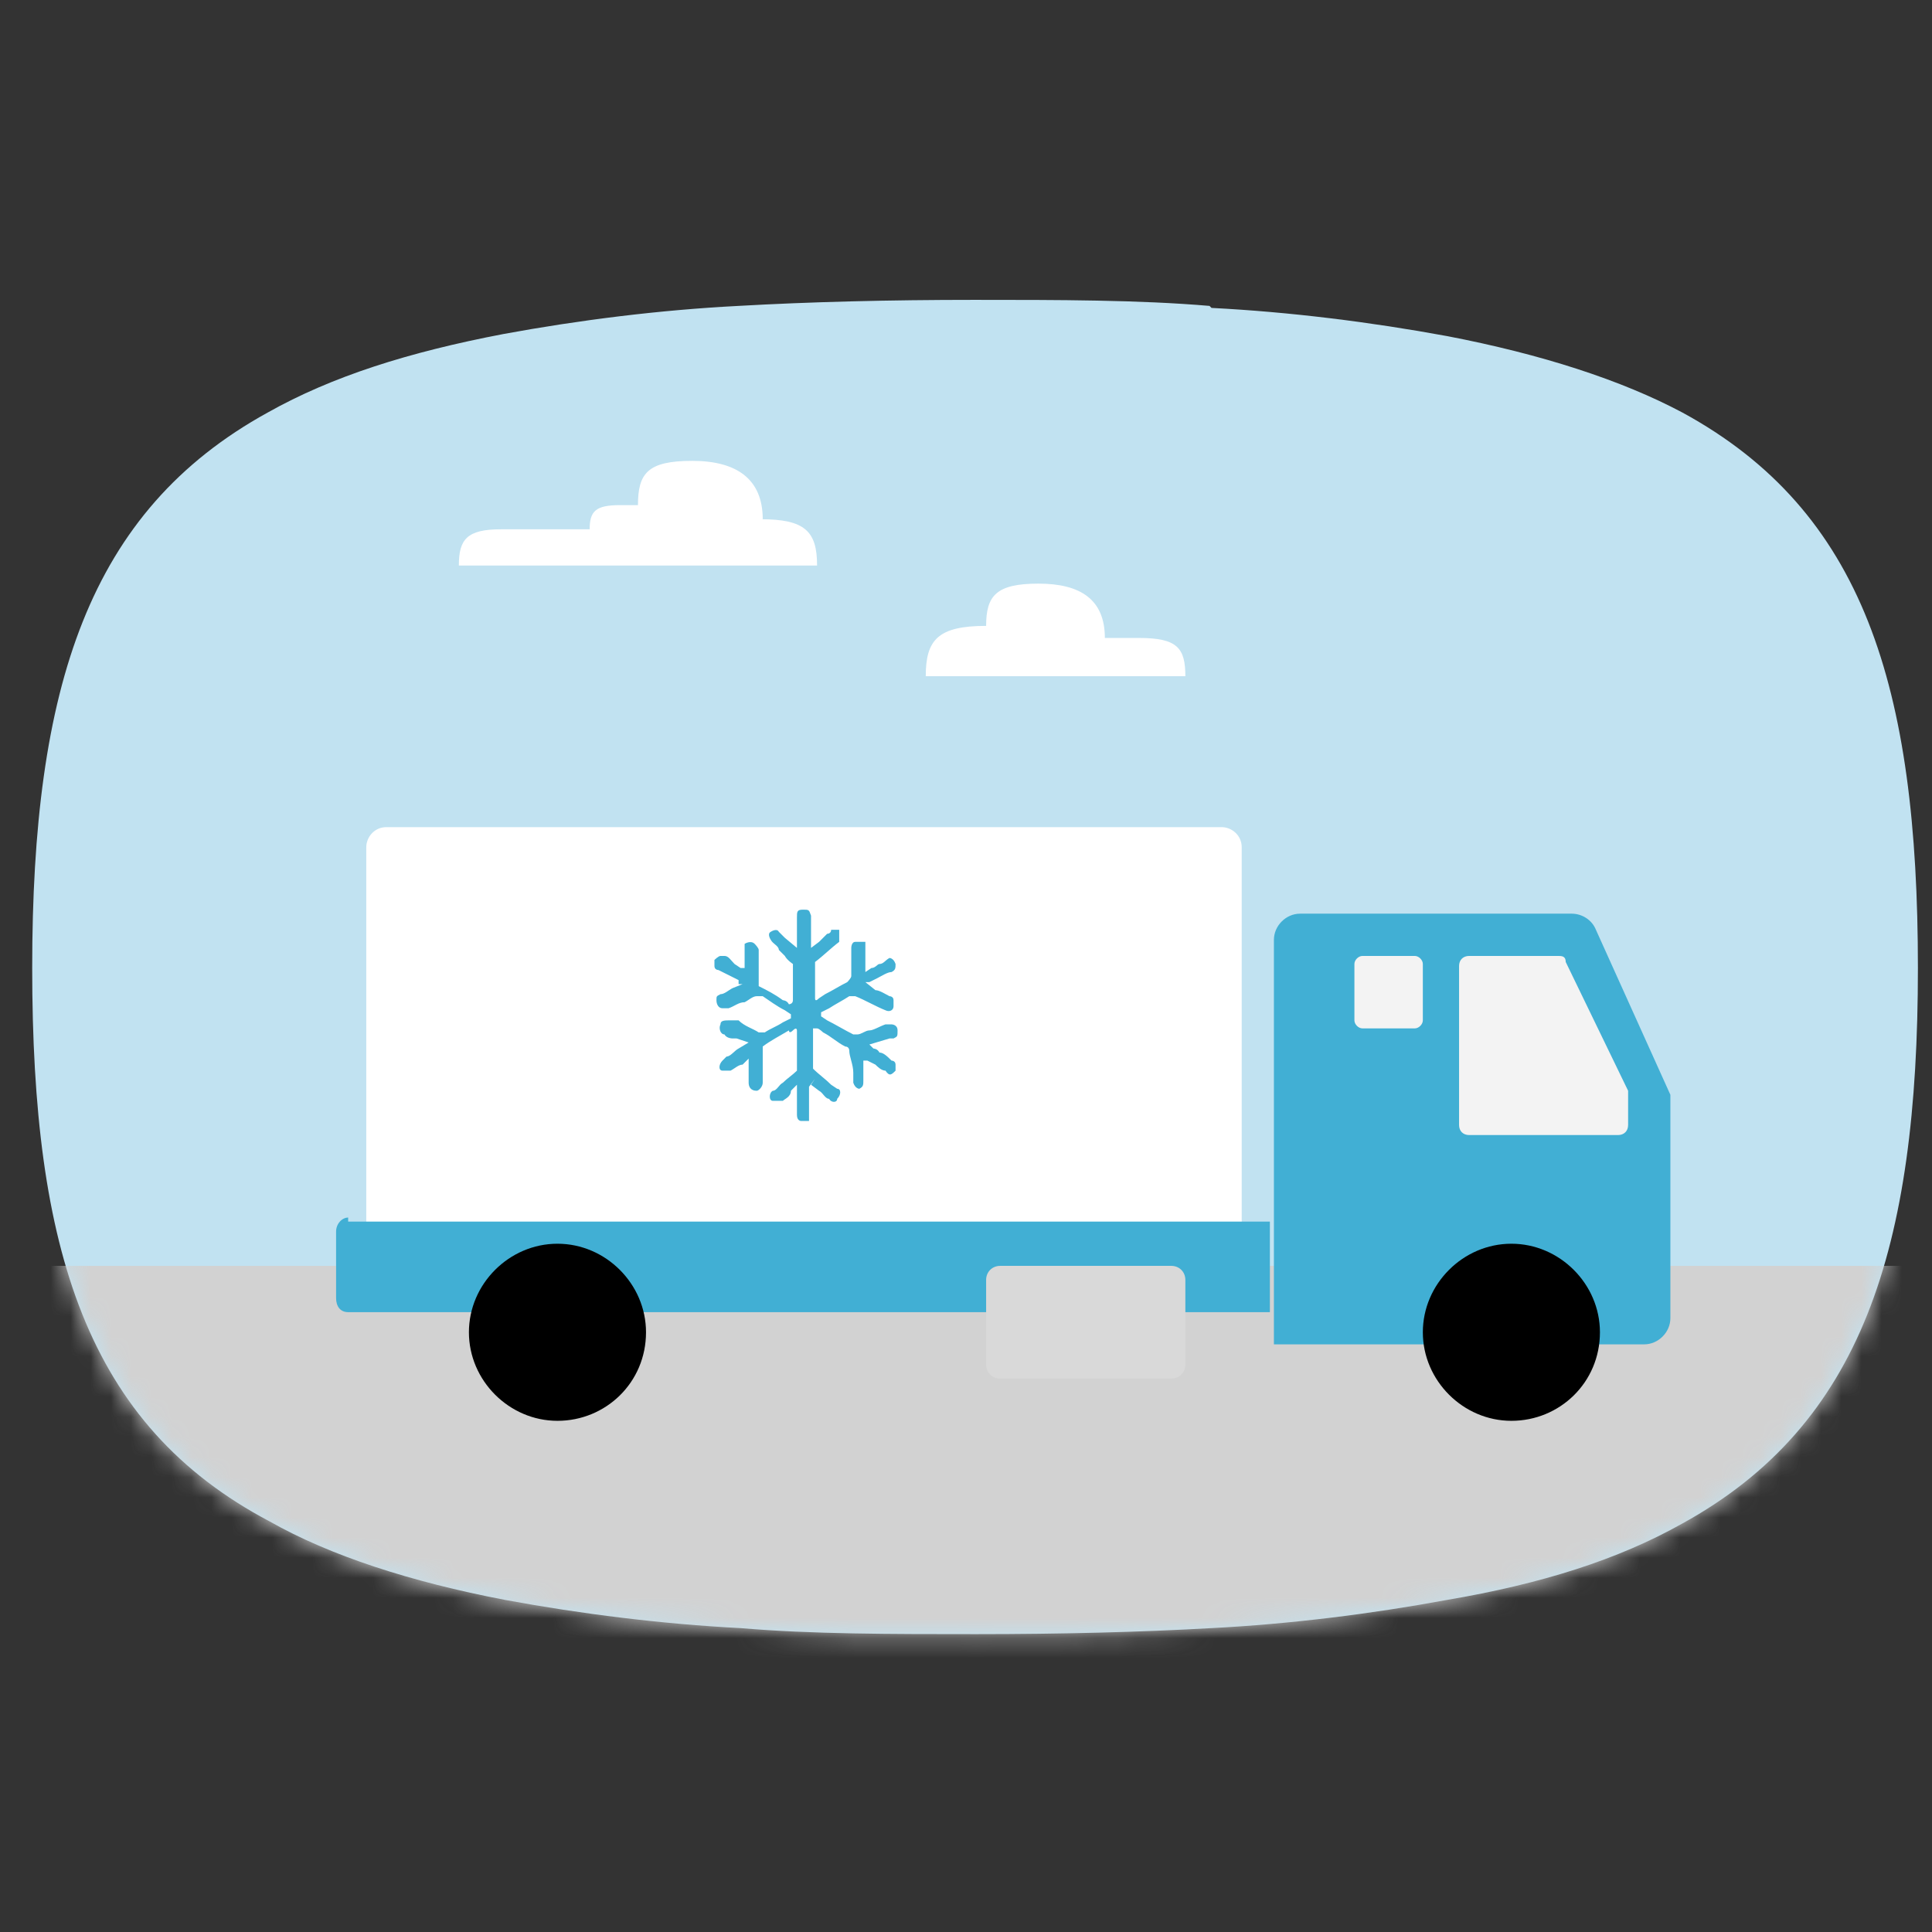 <?xml version="1.0" encoding="UTF-8"?>
<svg id="Layer_1" xmlns="http://www.w3.org/2000/svg" xmlns:xlink="http://www.w3.org/1999/xlink" version="1.1" viewBox="0 0 96 96">
  <rect x="0" y="0" width="96" height="96" fill="#333333" stroke="none"/>
  <!-- Generator: Adobe Illustrator 29.7.1, SVG Export Plug-In . SVG Version: 2.1.1 Build 8)  -->
  <defs>
    <mask id="mask" x="0" y="14.9" width="100.4" height="82.4" maskUnits="userSpaceOnUse">
      <g id="mask0_52_764">
        <path d="M60.2,15.3c3.9.2,7.9.7,11.7,1.4,4.7.9,8.7,2.2,11.7,3.8,9,4.9,11.7,13.6,11.7,27.6s-2.8,22.7-11.7,27.6c-3.2,1.8-7,3-11.7,3.8-3.8.7-7.8,1.1-11.7,1.4-3.5.2-7.5.3-11.7.3s-8.2,0-11.7-.3c-3.9-.2-7.9-.7-11.7-1.4-4.7-.9-8.7-2.2-11.7-3.9-9.1-4.8-11.8-13.5-11.8-27.5s2.8-22.7,11.7-27.6c3.2-1.8,7-3.1,11.7-3.9,3.8-.7,7.8-1.2,11.7-1.4,3.5-.2,7.5-.3,11.7-.3s8.2,0,11.7.3h0Z" fill="#fff"/>
      </g>
    </mask>
  </defs>
  <path d="M60.2,15.3c3.9.2,7.9.7,11.7,1.4,4.7.9,8.7,2.2,11.7,3.8,9,4.9,11.7,13.6,11.7,27.6s-2.8,22.7-11.7,27.6c-3.2,1.8-7,3-11.7,3.8-3.8.7-7.8,1.2-11.7,1.4-3.5.2-7.5.3-11.7.3s-8.2,0-11.7-.3c-3.9-.2-7.9-.7-11.7-1.4-4.7-.9-8.7-2.2-11.7-3.9-9.1-4.8-11.8-13.5-11.8-27.5s2.8-22.7,11.7-27.6c3.2-1.8,7-3,11.7-3.9,3.8-.7,7.8-1.2,11.7-1.4,3.5-.2,7.5-.3,11.7-.3s8.2,0,11.7.3h0Z" fill="#c1e2f1"/>
  <g mask="url(#mask)">
    <path d="M100.5,62.9H0v34.4h100.4v-34.4Z" fill="#d2d2d2"/>
  </g>
  <path d="M19.1,41.1h41.6c.5,0,1,.4,1,1v18.7H18.2v-18.7c0-.5.4-1,1-1h0Z" fill="#fff"/>
  <path d="M17.3,60.7h45.8v4.5H17.3c-.4,0-.6-.3-.6-.7v-3.3c0-.4.3-.7.6-.7h0Z" fill="#41afd4"/>
  <path d="M81.7,66.8c.7,0,1.3-.6,1.3-1.3v-10.6c0-.2,0-.4,0-.5l-3.7-8.2c-.2-.5-.7-.8-1.2-.8h-13.5c-.7,0-1.3.6-1.3,1.3v20.1h18.6,0Z" fill="#41afd4"/>
  <path d="M67.7,47.5h2.6c.2,0,.4.2.4.4v2.8c0,.2-.2.4-.4.4h-2.6c-.2,0-.4-.2-.4-.4v-2.8c0-.2.2-.4.4-.4Z" fill="#f3f3f3"/>
  <path d="M32.1,66.2c0,2.5-2,4.4-4.4,4.4s-4.4-2-4.4-4.4,2-4.4,4.4-4.4,4.4,2,4.4,4.4Z"/>
  <path d="M79.5,66.2c0,2.5-2,4.4-4.4,4.4s-4.4-2-4.4-4.4,2-4.4,4.4-4.4,4.4,2,4.4,4.4Z"/>
  <path d="M80.4,56.4h-7.4c-.3,0-.5-.2-.5-.5v-7.9c0-.3.2-.5.5-.5h4.4c.2,0,.4,0,.4.3l3.1,6.4v1.7c0,.3-.2.5-.5.5Z" fill="#f3f3f3"/>
  <path d="M58.2,62.9h-8.5c-.4,0-.7.3-.7.7v4.2c0,.4.3.7.7.7h8.5c.4,0,.7-.3.7-.7v-4.2c0-.4-.3-.7-.7-.7Z" fill="#d9d9d9"/>
  <path d="M40.2,54v1.7h-.4s-.2,0-.2-.3v-1.5l-.3.3h0c0,.3-.3.4-.4.5,0,0-.3,0-.5,0-.2,0-.2-.4,0-.5.2,0,.3-.3.5-.4.2-.2.5-.4.7-.6v-.2c0,0,0-1.4,0-1.4v-.4c0,0,0-.2-.2,0s-.2,0-.2,0c-.5.3-.9.5-1.3.8,0,0,0,0,0,.2v1.6c0,.2-.2.4-.3.4-.3,0-.4-.2-.4-.4v-1.2h0c0,0-.3.3-.3.3-.2,0-.4.2-.6.3h-.4c-.2,0-.2-.3,0-.5h0q0,0,.2-.2c.2,0,.4-.3.6-.4l.5-.3-.6-.2h-.2c0,0-.3,0-.4-.2-.2,0-.3-.3-.2-.5,0-.2.2-.2.5-.2h.4c.3.3.7.4,1,.6h.3c.3-.2.6-.3.9-.5l.4-.2v-.2l-.3-.2c-.4-.2-.8-.5-1.1-.7h-.3c-.2,0-.4.2-.6.3-.3,0-.5.2-.8.3h-.3c-.2,0-.3-.2-.3-.4s0-.2.2-.3c.2,0,.4-.2.6-.3l.5-.2h-.2v-.2l-.4-.2-.6-.3s-.2,0-.2-.2v-.3c0,0,.2-.2.3-.2h.2c.2,0,.3.2.5.4l.3.2h.2c0,0,0,0,0,0v-1.2c0,0,.3-.2.5,0,0,0,.2.2.2.3,0,.5,0,1.1,0,1.6,0,0,0,.2,0,.2.4.2.8.4,1.2.7,0,0,.2,0,.3.2,0,0,.2,0,.2-.2v-1.6s0-.2,0-.2c0,0-.3-.2-.4-.4,0,0-.2-.2-.3-.3h0c0-.2-.3-.3-.4-.5,0,0-.2-.3,0-.4,0,0,.3-.2.4,0,0,0,.2.2.3.3l.6.5v-1.5c0-.3,0-.4.3-.4s.3,0,.4.3v1.6l.4-.3c0,0,.3-.3.4-.4,0,0,.2,0,.2-.2h.4c0,.2,0,.5,0,.6-.4.3-.8.7-1.2,1,0,0,0,.2,0,.3v1.5q0,.2.2,0c0,0,.3-.2.3-.2.4-.2.7-.4,1.1-.6,0,0,.2-.2.2-.3v-1.4c0,0,0-.3.2-.3h.5s0,.2,0,.4v1.1l.3-.2c.2,0,.3-.2.4-.2h0c.2,0,.3-.2.5-.3h0c0,0,.2,0,.3.3,0,.2,0,.3-.2.4-.2,0-.5.2-.7.3l-.4.2h-.2c0,0,.5.4.5.4.2,0,.5.2.7.3,0,0,.2,0,.2.2v.3c0,.2-.2.3-.4.2-.5-.2-1-.5-1.5-.7h-.3c-.3.2-.7.4-1,.6l-.4.2c0,0,0,.2,0,.2l.3.2c.4.2.9.5,1.3.7h.2c.2,0,.4-.2.6-.2s.5-.2.8-.3h.3c0,0,.3,0,.3.3s0,.3-.2.4h-.2l-1,.3.2.2s.2,0,.3.2c.2,0,.4.2.6.4,0,0,.2,0,.2.2v.3c-.2.2-.3.3-.5,0-.2,0-.4-.2-.5-.3l-.4-.2h-.2c0,0,0,0,0,0h0v.4c0,.2,0,.4,0,.6,0,.2,0,.3-.2.4h0s-.2,0-.3-.3h0v-.5c0-.4-.2-.8-.2-1.1,0,0,0-.2-.2-.2-.4-.2-.7-.5-1.1-.7,0,0-.2-.2-.3-.2,0,0-.2,0-.2,0v1.8s0,.2,0,.2c.3.3.6.5.9.8l.3.2c.2,0,.2.3,0,.5,0,.2-.3.2-.4,0h0c-.2,0-.3-.3-.5-.4l-.4-.3.2-.3Z" fill="#41afd4"/>
  <path d="M49.9,33.6h-3.9c0-1.8.6-2.5,3-2.5,0-1.5.5-2.1,2.6-2.1s3.3.8,3.3,2.7h1.7c1.9,0,2.3.5,2.3,1.9h-10.4" fill="#fff"/>
  <path d="M37.8,25.8c2.2,0,2.8.6,2.8,2.3h-17.8c0-1.3.4-1.8,2.1-1.8h4.4c0-.9.3-1.2,1.5-1.2h.9c0-1.6.5-2.2,2.7-2.2s3.5.9,3.5,2.9Z" fill="#fff"/>
</svg>
